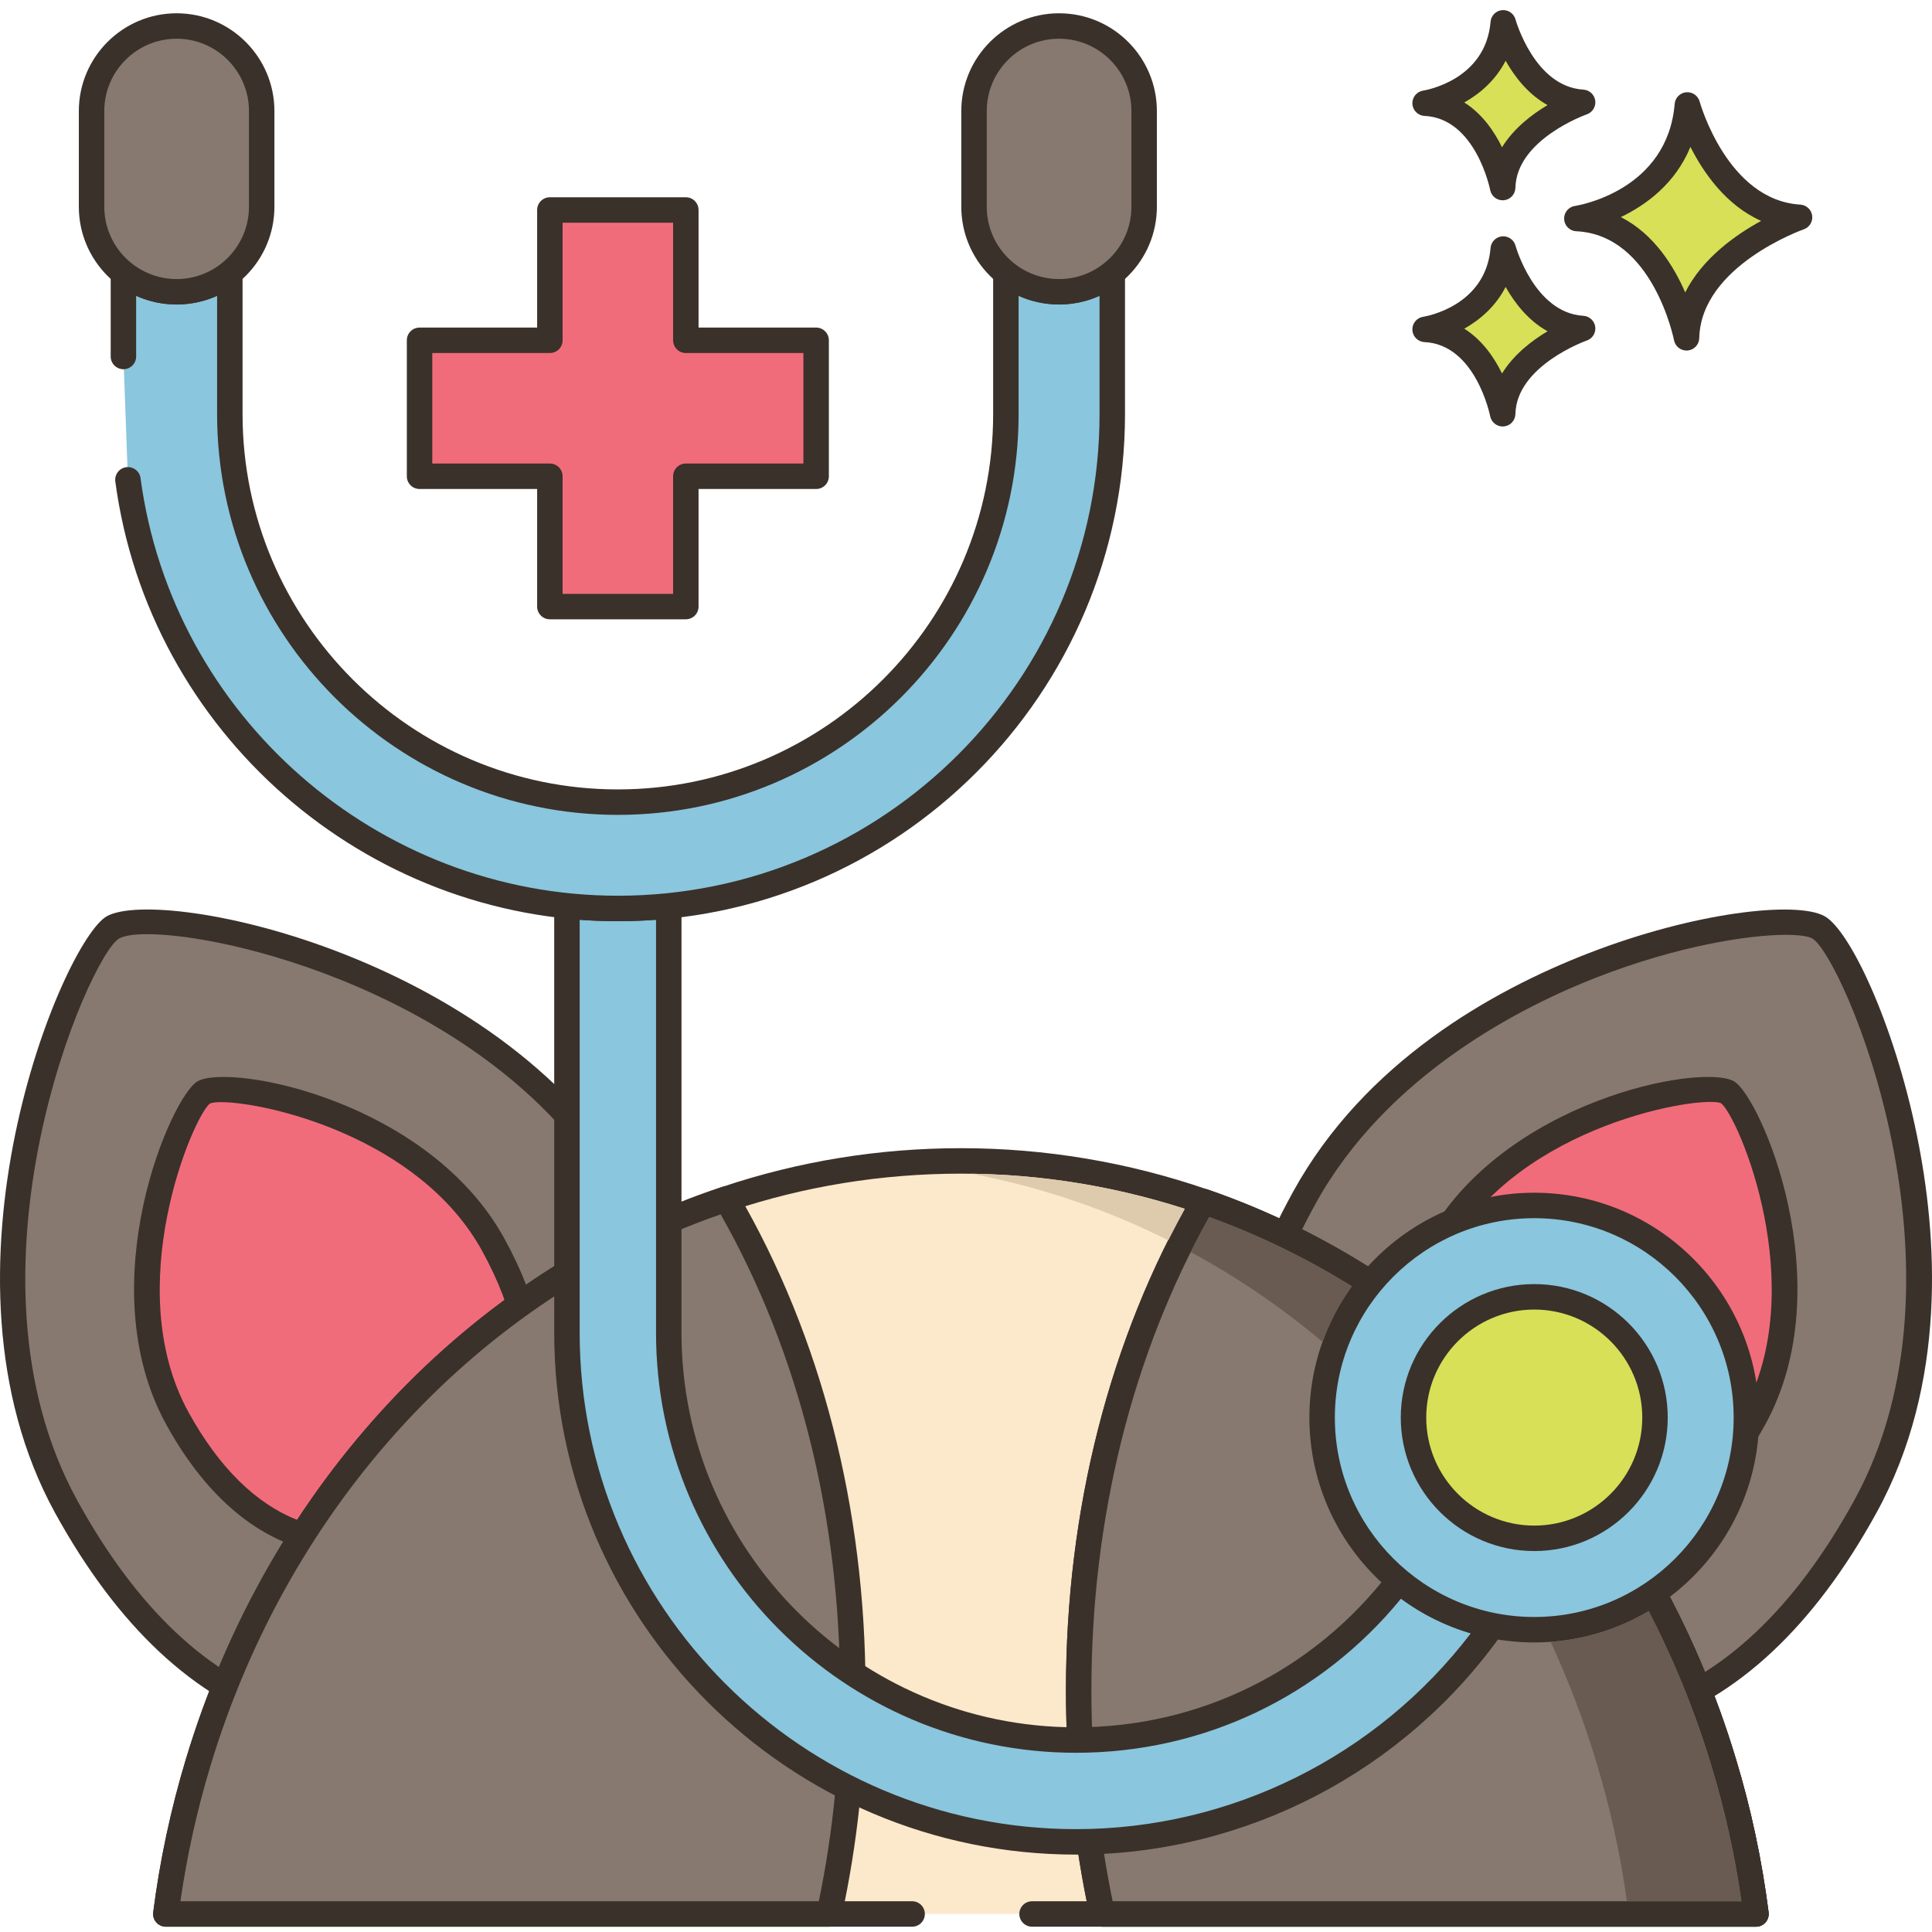 <svg height="455pt" viewBox="0 -2 455.38 455" width="455pt" xmlns="http://www.w3.org/2000/svg"><path d="m147.871 280.203c-30.414-55.328-110.512-69.707-121.215-63.824-8.754 4.812-41.48 81.215-11.066 136.543 30.418 55.328 72.387 61.535 108.918 41.453 36.527-20.078 53.781-58.84 23.363-114.172zm0 0" fill="#87796f"/><path d="m150.504 278.762c-30.445-55.379-112.234-72.195-125.289-65.012-10.336 5.684-43.207 84.301-12.254 140.617 14.746 26.82 32.879 43.785 53.895 50.422 6.445 2.039 13.105 3.047 19.883 3.047 12.848 0 26.129-3.637 39.215-10.832 19.992-10.988 33.211-26.801 38.242-45.727 5.656-21.301 1.047-45.699-13.691-72.516zm-27.445 112.984c-18.516 10.18-37.328 12.715-54.402 7.32-19.492-6.16-36.465-22.172-50.438-47.59-29.594-53.836 2.785-128.496 9.883-132.469 1.199-.656 3.473-1.008 6.605-1.008 21.801 0 84.848 16.922 110.535 63.652 26.266 47.777 18.184 87.906-22.184 110.094zm0 0" fill="#3a312a"/><path d="m116.27 291.207c-17.121-31.141-62.203-39.234-68.223-35.922-4.926 2.707-23.348 45.707-6.23 76.852 17.121 31.145 40.742 34.637 61.301 23.332 20.562-11.301 30.273-33.117 13.152-64.262zm0 0" fill="#f16c7a"/><path d="m118.898 289.766c-17.867-32.504-64.492-41.406-72.297-37.109-6.188 3.402-25.598 47.84-7.414 80.926 11.094 20.18 26.262 30.766 42.852 30.766 7.309 0 14.895-2.055 22.523-6.25 11.574-6.363 19.238-15.543 22.16-26.547 3.273-12.328.645-26.387-7.824-41.785zm2.027 40.246c-2.492 9.379-9.152 17.277-19.254 22.828-21.984 12.086-42.844 4.016-57.227-22.148-16.156-29.387 1.051-69.672 5.027-72.77.461-.215 1.363-.336 2.629-.336 10.609 0 46.781 8.223 61.539 35.066 7.699 14.004 10.148 26.57 7.285 37.359zm0 0" fill="#3a312a"/><path d="m428.602 216.379c-10.699-5.883-90.797 8.496-121.215 63.824-30.414 55.332-13.16 94.094 23.367 114.172 36.527 20.082 78.5 13.875 108.918-41.453 30.414-55.328-2.316-131.73-11.07-136.543zm0 0" fill="#87796f"/><path d="m451.762 265.102c-5.387-26.188-15.77-48.082-21.715-51.352-6.625-3.641-30.602-.977-55.746 8.789-22.414 8.707-52.672 25.527-69.539 56.219-14.742 26.82-19.352 51.219-13.695 72.52 5.027 18.926 18.25 34.738 38.242 45.727 13.09 7.195 26.367 10.832 39.215 10.832 6.777 0 13.438-1.012 19.883-3.047 21.016-6.637 39.148-23.602 53.891-50.422 16.738-30.441 14.387-65.348 9.465-89.266zm-14.723 86.375c-13.973 25.422-30.945 41.434-50.438 47.59-17.074 5.391-35.883 2.863-54.402-7.32-40.363-22.188-48.449-62.316-22.184-110.098 16.848-30.645 48.871-46.684 66.457-53.516 18.949-7.359 35.602-9.98 44.48-9.98 3.078 0 5.219.316 6.203.855 7.102 3.973 39.477 78.633 9.883 132.469zm0 0" fill="#3a312a"/><path d="m407.215 255.285c-6.023-3.312-51.105 4.781-68.227 35.922-17.117 31.145-7.406 52.957 13.152 64.262 20.562 11.301 44.184 7.809 61.305-23.332 17.117-31.145-1.305-74.145-6.23-76.852zm0 0" fill="#f16c7a"/><path d="m408.66 252.656c-7.809-4.297-54.434 4.602-72.297 37.109-8.469 15.398-11.098 29.457-7.824 41.785 2.922 11.004 10.586 20.184 22.16 26.547 7.562 4.156 15.25 6.262 22.699 6.262 3.949 0 7.828-.59 11.59-1.781 12.16-3.84 22.621-13.598 31.086-28.996 18.188-33.09-1.227-77.523-7.414-80.926zm2.152 78.035c-7.695 14.004-16.996 22.805-27.633 26.168-9.262 2.926-19.488 1.531-29.59-4.02-10.105-5.551-16.762-13.449-19.254-22.828-2.867-10.789-.414-23.355 7.285-37.359 16.52-30.051 59.871-36.766 64.047-34.801 4.094 3.168 21.301 43.449 5.145 72.84zm0 0" fill="#3a312a"/><path d="m406.309 413.336c-18.879-62.816-64.738-112.359-122.66-132.316-18.039-6.223-37.238-9.582-57.16-9.582-19.219 0-37.777 3.102-55.258 8.961-58.781 19.5-105.461 69.418-124.559 132.98-3.461 11.457-6.023 23.34-7.582 35.559h374.801c-1.562-12.238-4.102-24.141-7.582-35.602zm0 0" fill="#fce8cb"/><path d="m416.867 448.559c-1.574-12.336-4.16-24.48-7.684-36.082-19.18-63.824-65.742-114.023-124.555-134.293-18.75-6.465-38.312-9.742-58.141-9.742-19.258 0-38.172 3.066-56.203 9.109-59.766 19.828-107.051 70.281-126.488 134.961-3.543 11.738-6.133 23.867-7.684 36.047-.109.855.152 1.719.723 2.363.57.645 1.391 1.02 2.254 1.02h175.902c1.66 0 3-1.344 3-3 0-1.66-1.34-3-3-3h-172.469c1.543-10.715 3.898-21.359 7.02-31.699 18.875-62.812 64.719-111.785 122.641-131 17.426-5.84 35.695-8.801 54.305-8.801 19.164 0 38.066 3.168 56.184 9.414 56.992 19.641 102.137 68.367 120.766 130.355 3.109 10.23 5.465 20.891 7.02 31.73h-167.195c-1.656 0-3 1.34-3 3 0 1.656 1.344 3 3 3h170.625c.863 0 1.684-.371 2.254-1.02.57-.645.832-1.508.727-2.363zm0 0" fill="#3a312a"/><path d="m171.23 280.398c-58.781 19.5-105.461 69.418-124.559 132.98-3.461 11.457-6.023 23.34-7.582 35.559h156.34c3.641-16.719 5.582-34.379 5.582-52.66 0-43.66-11.102-83.879-29.781-115.879zm0 0" fill="#87796f"/><path d="m173.82 278.887c-.715-1.227-2.188-1.781-3.535-1.336-59.766 19.828-107.051 70.281-126.488 134.961-3.543 11.738-6.133 23.867-7.684 36.047-.109.855.152 1.719.723 2.363.57.645 1.391 1.02 2.254 1.02h156.34c1.41 0 2.629-.984 2.93-2.363 3.75-17.215 5.648-35.148 5.648-53.297.004-42.969-10.438-83.562-30.188-117.395zm19.18 167.055h-150.477c1.543-10.715 3.898-21.359 7.02-31.699 18.621-61.973 63.5-110.473 120.316-130.207 18.422 32.488 28.148 71.234 28.148 112.246.004 16.895-1.684 33.586-5.008 49.66zm0 0" fill="#3a312a"/><path d="m406.309 413.336c-18.879-62.816-64.738-112.359-122.66-132.316-18.418 31.918-29.398 71.879-29.398 115.258 0 18.281 1.941 35.941 5.578 52.66h154.062c-1.562-12.238-4.102-24.141-7.582-35.602zm0 0" fill="#87796f"/><path d="m416.867 448.559c-1.574-12.336-4.16-24.48-7.684-36.082-19.18-63.824-65.742-114.023-124.559-134.293-1.348-.469-2.855.09-3.574 1.336-19.496 33.785-29.801 74.16-29.801 116.758 0 18.141 1.898 36.074 5.648 53.297.301 1.383 1.523 2.363 2.93 2.363h154.062c.863 0 1.68-.371 2.25-1.02.57-.641.832-1.504.727-2.359zm-154.609-2.617c-3.324-16.082-5.012-32.777-5.012-49.66 0-40.641 9.598-79.168 27.77-111.598 55.887 20.156 100.047 68.391 118.422 129.527 3.109 10.23 5.465 20.891 7.02 31.73zm0 0" fill="#3a312a"/><path d="m406.309 413.336c-18.879-62.816-64.738-112.359-122.66-132.316-18.418 31.918-29.398 71.879-29.398 115.258 0 18.281 1.941 35.941 5.578 52.66h154.062c-1.562-12.238-4.102-24.141-7.582-35.602zm0 0" fill="#87796f"/><path d="m416.867 448.559c-1.574-12.336-4.16-24.48-7.684-36.082-19.18-63.824-65.742-114.023-124.559-134.293-1.348-.469-2.855.09-3.574 1.336-19.496 33.785-29.801 74.16-29.801 116.758 0 18.141 1.898 36.074 5.648 53.297.301 1.383 1.523 2.363 2.93 2.363h154.062c.863 0 1.68-.371 2.25-1.02.57-.641.832-1.504.727-2.359zm-154.609-2.617c-3.324-16.082-5.012-32.777-5.012-49.66 0-40.641 9.598-79.168 27.77-111.598 55.887 20.156 100.047 68.391 118.422 129.527 3.109 10.23 5.465 20.891 7.02 31.73zm0 0" fill="#3a312a"/><path d="m397.719 22.543c-1.945 23.129-26.047 26.777-26.047 26.777 20.691.977 25.848 28.121 25.848 28.121.441-19.355 26.641-28.406 26.641-28.406-19.625-1.172-26.441-26.492-26.441-26.492zm0 0" fill="#d7e057"/><path d="m424.344 46.039c-17.211-1.027-23.664-24.047-23.727-24.277-.383-1.406-1.707-2.32-3.168-2.207-1.453.133-2.598 1.285-2.719 2.734-1.719 20.43-22.625 23.926-23.508 24.066-1.527.227-2.629 1.578-2.547 3.117.082 1.543 1.312 2.77 2.855 2.844 18.055.848 22.996 25.434 23.043 25.684.277 1.422 1.52 2.434 2.945 2.434.086 0 .168-.004.254-.008 1.527-.129 2.711-1.387 2.75-2.922.387-17.016 24.379-25.551 24.625-25.637 1.352-.469 2.184-1.828 1.988-3.242-.199-1.418-1.367-2.5-2.793-2.586zm-27.133 20.695c-2.715-6.262-7.418-13.816-15.176-17.754 5.863-2.812 12.82-7.828 16.406-16.547 3.102 6.141 8.398 13.762 16.668 17.445-6.016 3.277-13.848 8.812-17.898 16.855zm0 0" fill="#3a312a"/><path d="m354.32 56.504c-1.375 16.359-18.422 18.941-18.422 18.941 14.637.688 18.285 19.887 18.285 19.887.309-13.688 18.844-20.09 18.844-20.09-13.883-.832-18.707-18.738-18.707-18.738zm0 0" fill="#d7e057"/><path d="m373.207 72.246c-11.535-.688-15.945-16.367-15.992-16.527-.379-1.402-1.719-2.32-3.16-2.203-1.453.129-2.602 1.285-2.723 2.734-1.156 13.742-15.293 16.137-15.883 16.23-1.523.23-2.625 1.578-2.547 3.121.082 1.539 1.316 2.77 2.859 2.844 12.066.566 15.445 17.285 15.477 17.449.273 1.422 1.52 2.438 2.945 2.438.082 0 .168-.004.25-.008 1.531-.125 2.715-1.387 2.754-2.922.258-11.418 16.66-17.27 16.824-17.324 1.352-.469 2.184-1.828 1.992-3.246-.199-1.418-1.371-2.5-2.797-2.586zm-19.172 13.59c-1.848-3.77-4.68-7.891-8.895-10.559 3.711-2.082 7.395-5.258 9.742-9.832 2.113 3.746 5.309 7.91 9.883 10.445-3.699 2.207-7.977 5.484-10.73 9.945zm0 0" fill="#3a312a"/><path d="m354.32 3.191c-1.375 16.355-18.422 18.941-18.422 18.941 14.637.688 18.285 19.887 18.285 19.887.309-13.691 18.844-20.09 18.844-20.09-13.883-.832-18.707-18.738-18.707-18.738zm0 0" fill="#d7e057"/><path d="m373.207 18.934c-11.535-.691-15.945-16.371-15.992-16.531-.379-1.402-1.719-2.32-3.16-2.203-1.453.129-2.602 1.285-2.723 2.738-1.156 13.742-15.293 16.133-15.883 16.227-1.523.23-2.625 1.578-2.547 3.121.082 1.539 1.316 2.77 2.859 2.844 12.066.566 15.445 17.285 15.477 17.449.273 1.426 1.52 2.441 2.945 2.441.082 0 .168 0 .25-.008 1.531-.129 2.715-1.391 2.754-2.926.258-11.418 16.66-17.266 16.824-17.32 1.352-.469 2.184-1.828 1.992-3.246-.199-1.418-1.371-2.5-2.797-2.586zm-19.172 13.59c-1.848-3.773-4.68-7.895-8.895-10.562 3.711-2.082 7.395-5.258 9.742-9.832 2.113 3.75 5.309 7.91 9.883 10.449-3.699 2.203-7.977 5.48-10.73 9.945zm0 0" fill="#3a312a"/><path d="m351.711 380.945c-8.242-1.641-15.742-5.32-21.98-10.5 0 0 0 0-.02 0-17.582 22.797-45.141 37.5-76.082 37.5-52.938 0-96-43.062-96-96v-100.621c-3.938.418-7.957.621-12 .621-4.039 0-8.059-.203-12-.621v100.621c0 66.16 53.84 120 120 120 40.5 0 76.359-20.16 98.102-50.98zm0 0" fill="#8ac6dd"/><path d="m353.883 378.875c-.426-.449-.98-.754-1.586-.875-7.543-1.5-14.684-4.914-20.652-9.867-1.254-1.035-3.316-.812-4.309.477-17.805 23.094-44.668 36.336-73.707 36.336-51.277 0-93-41.723-93-93v-100.621c0-.852-.359-1.664-.992-2.23-.633-.57-1.473-.844-2.324-.75-7.512.797-15.852.797-23.363 0-.848-.09-1.691.184-2.324.75s-.996 1.379-.996 2.23v100.621c0 67.82 55.18 123 123 123 39.883 0 77.473-19.535 100.551-52.25.828-1.172.691-2.785-.297-3.82zm-100.254 50.07c-64.512 0-117-52.488-117-117v-97.336c5.879.445 12.129.445 18 0v97.336c0 54.586 44.414 99 99 99 29.91 0 57.652-13.199 76.586-36.316 4.973 3.664 10.562 6.434 16.453 8.164-22.117 28.98-56.57 46.152-93.039 46.152zm0 0" fill="#3a312a"/><path d="m249.629 66.598c-4.738 0-9.117-1.641-12.539-4.398v33.199c0 50.438-41.02 91.48-91.461 91.48-50.438 0-91.457-41.043-91.457-91.48v-33.199c-3.422 2.758-7.801 4.398-12.543 4.398-4.738 0-9.117-1.641-12.539-4.398v19.637l1.062 29.066c7.609 56.953 56.477 101.035 115.477 101.035 64.262 0 116.543-52.281 116.543-116.539v-33.199c-3.422 2.758-7.801 4.398-12.543 4.398zm0 0" fill="#8ac6dd"/><path d="m263.461 59.492c-1.039-.5-2.277-.355-3.176.371-2.984 2.41-6.77 3.734-10.656 3.734-3.887 0-7.672-1.324-10.652-3.734-.902-.727-2.141-.871-3.18-.371-1.039.496-1.707 1.551-1.707 2.707v33.199c0 48.789-39.684 88.48-88.461 88.48s-88.457-39.691-88.457-88.48v-33.199c0-1.156-.664-2.211-1.707-2.707-1.043-.496-2.277-.355-3.18.371-2.984 2.41-6.766 3.734-10.656 3.734-3.887 0-7.672-1.324-10.656-3.734-.898-.727-2.133-.867-3.176-.371-1.043.496-1.707 1.551-1.707 2.707v19.637c0 1.656 1.344 3 3 3s3-1.344 3-3v-14.297c5.941 2.691 13.137 2.691 19.082 0v27.859c0 52.094 42.371 94.48 94.457 94.48 52.086 0 94.461-42.387 94.461-94.48v-27.859c5.941 2.688 13.137 2.688 19.078 0v27.859c0 62.605-50.934 113.539-113.539 113.539-56.641 0-105.004-42.316-112.504-98.434-.219-1.641-1.742-2.785-3.367-2.574-1.645.219-2.797 1.727-2.578 3.371 7.895 59.082 58.816 103.641 118.449 103.641 65.914 0 119.539-53.629 119.539-119.543v-33.199c0-1.156-.66-2.211-1.707-2.707zm0 0" fill="#3a312a"/><path d="m41.629 3.938c-11.07 0-20.047 8.977-20.047 20.047v22.555c0 11.074 8.977 20.047 20.047 20.047 11.074 0 20.051-8.973 20.051-20.047v-22.555c0-11.07-8.977-20.047-20.051-20.047zm0 0" fill="#87796f"/><path d="m41.629.941c-12.707 0-23.047 10.336-23.047 23.047v22.555c0 12.707 10.34 23.047 23.047 23.047 12.711 0 23.051-10.34 23.051-23.047v-22.559c0-12.707-10.34-23.043-23.051-23.043zm17.051 45.598c0 9.402-7.648 17.047-17.051 17.047-9.398 0-17.047-7.645-17.047-17.047v-22.555c0-9.398 7.648-17.047 17.047-17.047 9.402 0 17.051 7.648 17.051 17.047zm0 0" fill="#3a312a"/><path d="m249.629 3.938c-11.07 0-20.047 8.977-20.047 20.047v22.555c0 11.074 8.977 20.047 20.047 20.047 11.074 0 20.051-8.973 20.051-20.047v-22.555c0-11.07-8.977-20.047-20.051-20.047zm0 0" fill="#87796f"/><path d="m249.629.941c-12.707 0-23.047 10.336-23.047 23.047v22.555c0 12.707 10.34 23.047 23.047 23.047 12.711 0 23.051-10.34 23.051-23.047v-22.559c0-12.707-10.34-23.043-23.051-23.043zm17.051 45.598c0 9.402-7.648 17.047-17.051 17.047-9.398 0-17.047-7.645-17.047-17.047v-22.555c0-9.398 7.648-17.047 17.047-17.047 9.402 0 17.051 7.648 17.051 17.047zm0 0" fill="#3a312a"/><path d="m411.629 331.938c0 27.613-22.383 50-50 50-27.613 0-50-22.387-50-50s22.387-50 50-50c27.617 0 50 22.387 50 50zm0 0" fill="#8ac6dd"/><path d="m361.629 278.941c-29.223 0-53 23.773-53 53 0 29.223 23.777 53 53 53 29.227 0 53-23.777 53-53 0-29.227-23.773-53-53-53zm0 100c-25.914 0-47-21.086-47-47 0-25.918 21.086-47 47-47 25.918 0 47 21.082 47 47 0 25.914-21.082 47-47 47zm0 0" fill="#3a312a"/><path d="m389.328 325.359c-3.613-15.297-18.941-24.77-34.242-21.156-15.297 3.613-24.77 18.941-21.156 34.238 3.609 15.297 18.941 24.773 34.238 21.16 15.297-3.613 24.77-18.941 21.16-34.242zm0 0" fill="#d7e057"/><path d="m361.629 300.477c-17.348 0-31.461 14.113-31.461 31.461s14.113 31.461 31.461 31.461 31.461-14.113 31.461-31.461-14.113-31.461-31.461-31.461zm0 56.922c-14.039 0-25.461-11.422-25.461-25.461s11.422-25.461 25.461-25.461c14.039 0 25.461 11.422 25.461 25.461s-11.422 25.461-25.461 25.461zm0 0" fill="#3a312a"/><path d="m161.652 78.02v-30.711h-32.047v30.711h-30.715v32.047h30.715v30.715h32.047v-30.715h30.715v-32.047zm0 0" fill="#f16c7a"/><path d="m192.367 75.02h-27.715v-27.711c0-1.66-1.34-3-3-3h-32.047c-1.656 0-3 1.34-3 3v27.711h-27.715c-1.656 0-3 1.344-3 3v32.047c0 1.66 1.344 3 3 3h27.715v27.715c0 1.656 1.344 3 3 3h32.047c1.66 0 3-1.344 3-3v-27.715h27.715c1.66 0 3-1.34 3-3v-32.047c0-1.656-1.344-3-3-3zm-3 32.047h-27.715c-1.656 0-3 1.344-3 3v27.715h-26.047v-27.715c0-1.656-1.34-3-3-3h-27.715v-26.047h27.715c1.66 0 3-1.34 3-3v-27.711h26.047v27.711c0 1.66 1.344 3 3 3h27.715zm0 0" fill="#3a312a"/><path d="m228.93 274.457c8.441 1.602 16.699 3.781 24.719 6.562 7.461 2.559 14.703 5.617 21.723 9.137 1.258-2.5 2.559-4.957 3.898-7.398-16.32-5.262-33.219-8.059-50.34-8.301zm0 0" fill="#decaad"/><g fill="#695b51"><path d="m285.012 284.68c-1.523 2.699-2.961 5.438-4.363 8.238 11.023 5.961 21.422 13.059 31.082 21.18 1.68-4.699 4.02-9.102 6.898-13.078-10.598-6.582-21.84-12.102-33.617-16.34zm0 0"/><path d="m403.43 414.219c-3.84-12.84-8.859-25.102-14.859-36.66-6.859 4.059-14.699 6.641-23.082 7.238 4.223 9.141 7.863 18.68 10.82 28.539 3.203 10.523 5.602 21.422 7.16 32.602h26.98c-1.539-10.84-3.898-21.5-7.02-31.719zm0 0"/></g></svg>